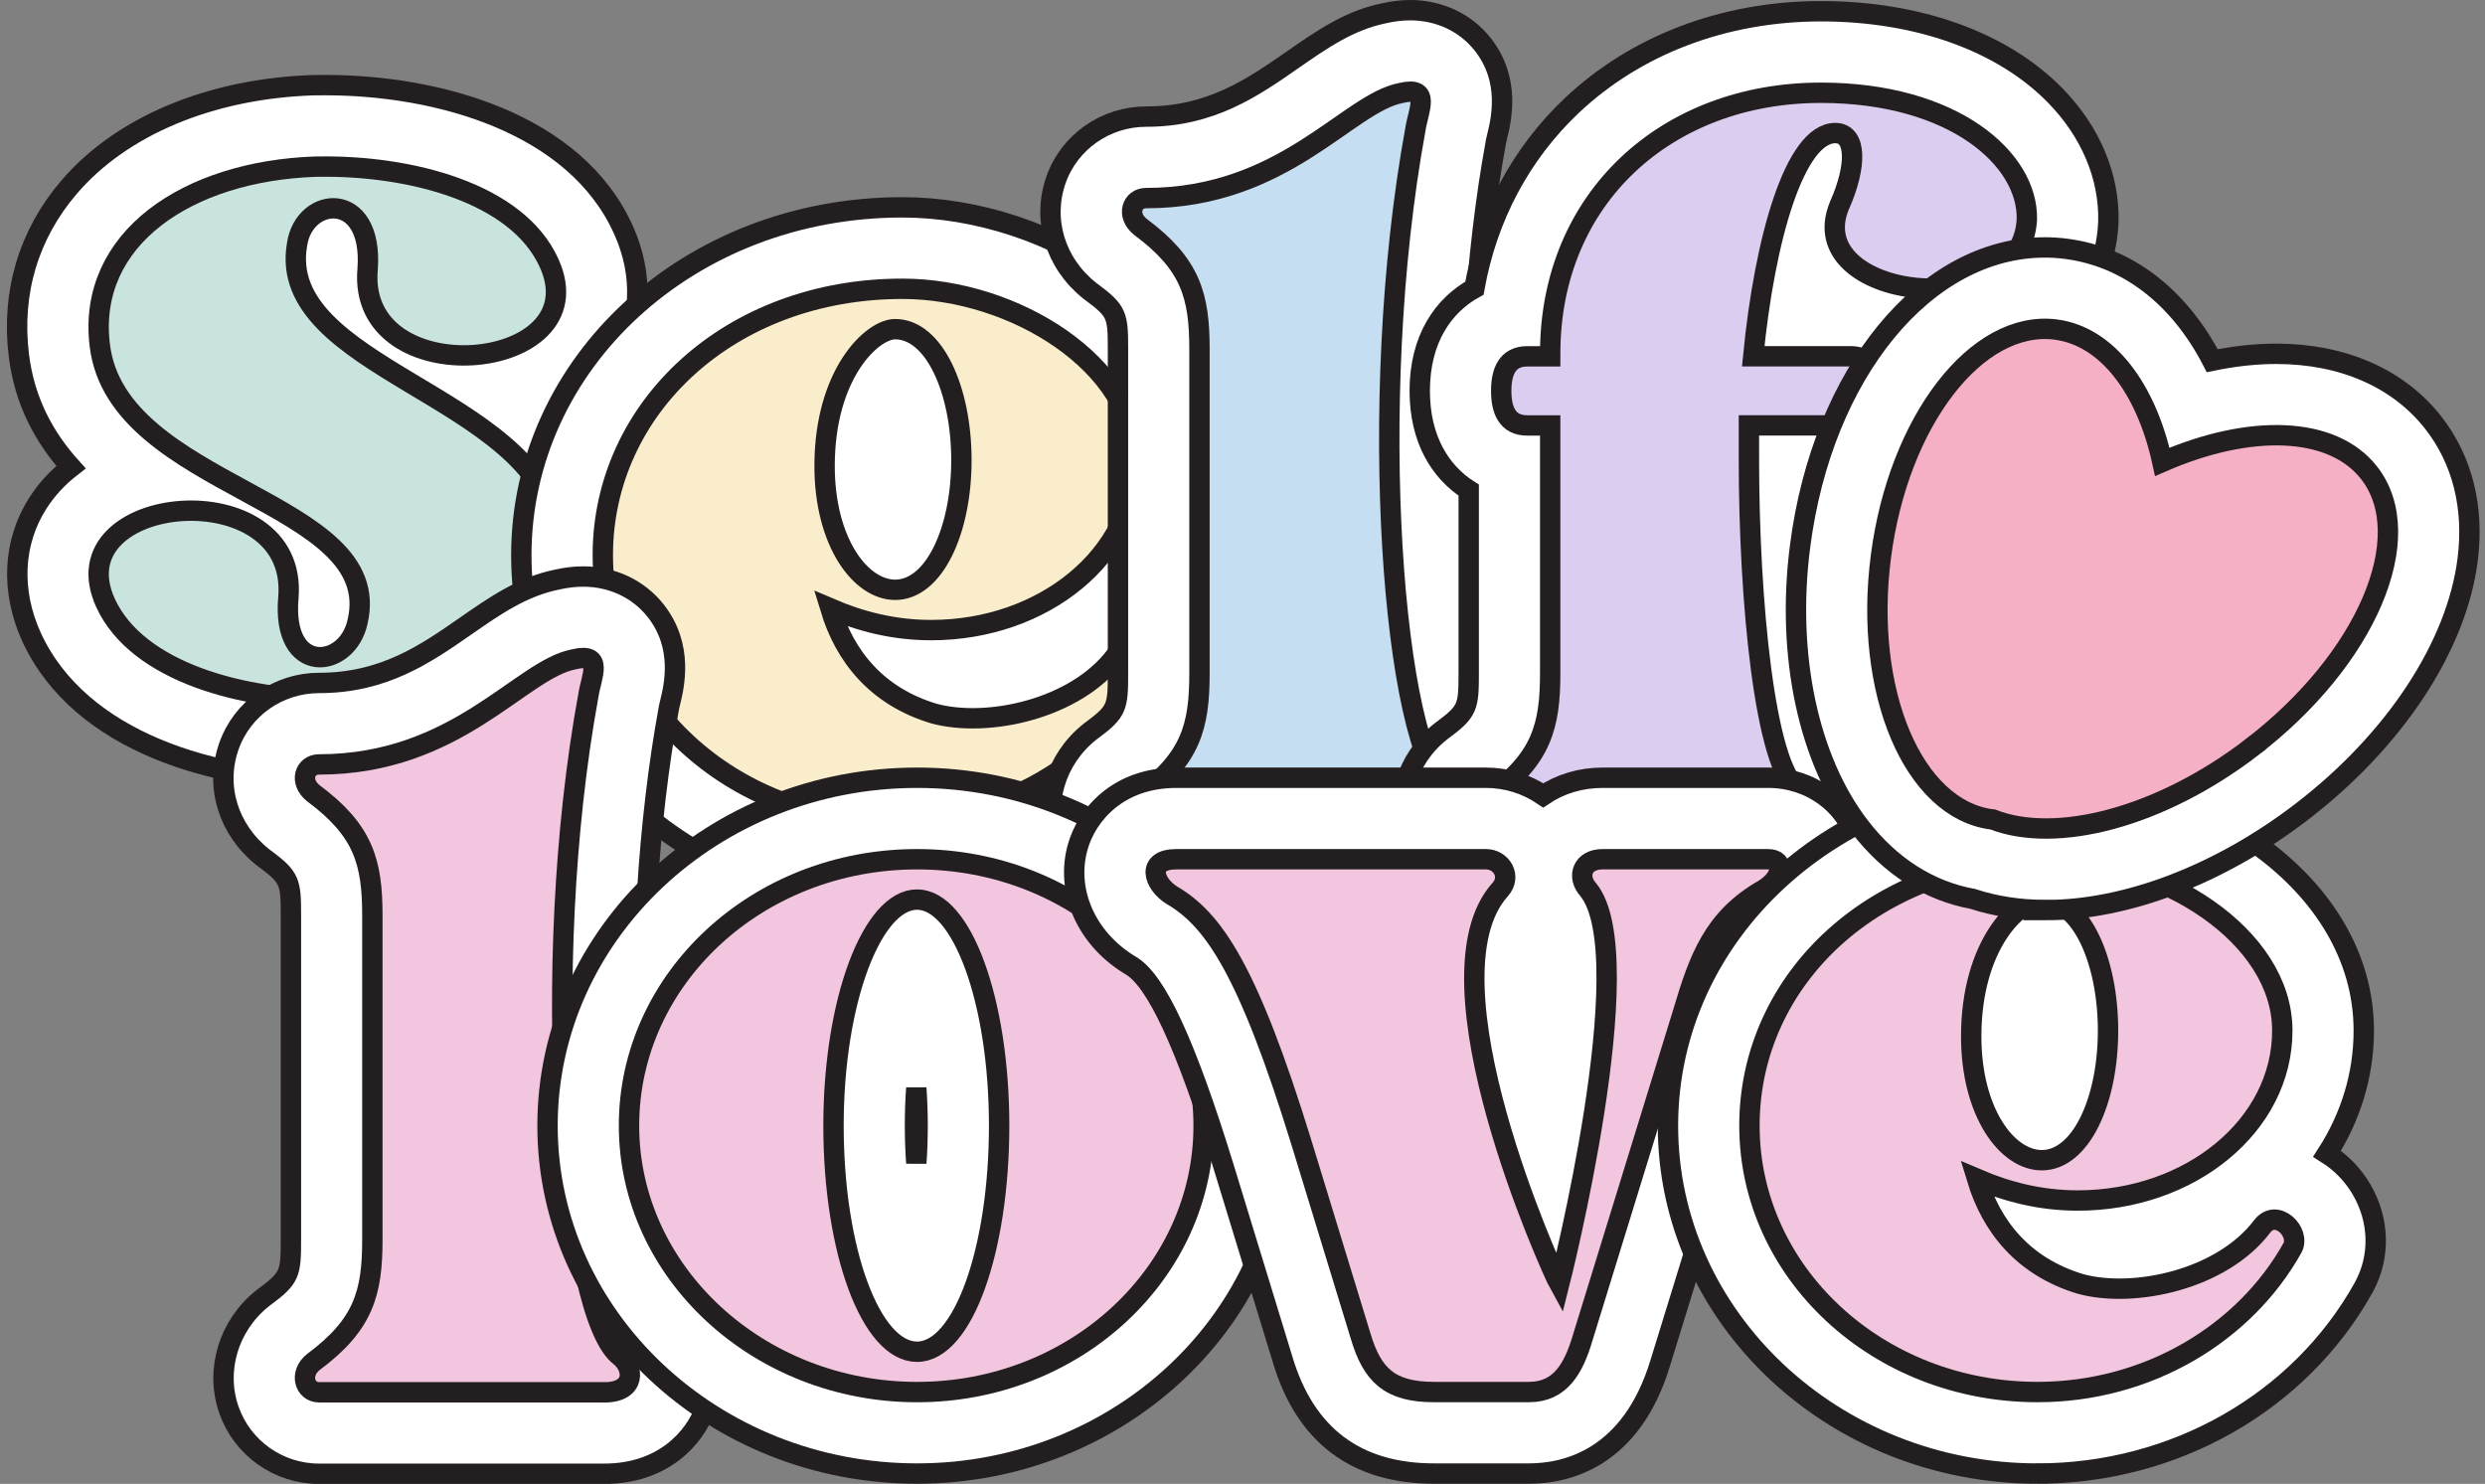 <?xml version="1.0" encoding="UTF-8"?>
<!DOCTYPE svg PUBLIC '-//W3C//DTD SVG 1.0//EN'
          'http://www.w3.org/TR/2001/REC-SVG-20010904/DTD/svg10.dtd'>
<svg data-name="Layer 2" height="364.2" preserveAspectRatio="xMidYMid meet" version="1.0" viewBox="-1.7 0.0 609.9 364.2" width="609.9" xmlns="http://www.w3.org/2000/svg" xmlns:xlink="http://www.w3.org/1999/xlink" zoomAndPan="magnify"
><rect x="-1.7" y="0.0" width="609.9" height="364.2" fill="#808080" stroke="none"/><g data-name="Layer 1"
  ><g stroke="#231f20" stroke-miterlimit="10" stroke-width="5"
    ><g id="change1_1"
      ><path d="M79.14,191.68c-27.51,0-61.17-9.29-73.12-35.36-5.15-11.34-4.55-23.32,1.63-32.92,2.14-3.33,4.87-6.26,8.06-8.74-6.54-7.27-11.43-16.21-12.79-27.55-1.86-15.32,2.4-29.57,12.32-41.16,12.9-15.07,34.72-24.19,59.88-25.04h.34s.89-.01,.89-.01c.6,0,1.21-.01,1.81-.01,27.65,0,61.38,9.33,73.14,35.5,5.09,11.2,4.49,23.18-1.7,32.79-2.45,3.81-5.68,7.11-9.49,9.8,7.11,7.3,12.61,16.16,14.45,27.42,2.05,12.78-2,26.02-11.41,37.33-12.81,15.38-34.12,25.62-56.49,27.36l-1.05,.52-4.56,.07c-.64,0-1.28,.01-1.93,.01Z" fill="#fff"
      /></g
      ><g id="change2_1"
      ><path d="M134.83,129.61c3.18,19.79-22.62,41-53.37,41.71l-.71,.35c-22.62,.35-48.78-6.71-56.55-23.68-12.37-27.22,47.36-32.52,44.89-1.41-1.77,19.44,14.49,17.67,16.97,6.01,7.07-30.04-59.03-32.52-63.27-67.86-3.18-26.16,21.56-42.77,53.02-43.83h.71c22.27-.35,48.78,6.36,56.55,23.68,12.37,27.22-47.36,32.52-44.54,1.41,1.41-19.44-15.55-18.03-17.32-6.01-5.3,30.4,58.32,37.11,63.62,69.63Z" fill="#c9e4de"
      /></g
      ><g id="change1_2"
      ><path d="M216.94,221.67c-50.01,0-90.69-38.31-90.69-85.39s41.08-85.39,93.52-85.39c36.54,0,77.26,25.49,77.26,62.06,0,10.97-3.27,21.28-9.01,30.22,3.36,2.12,6.26,5.06,8.38,8.63,4.51,7.59,4.75,16.6,.66,24.1l-.1,.19c-15.73,28.12-46.39,45.58-80.02,45.58Z" fill="#fff"
      /></g
      ><g id="change3_1"
      ><path d="M279.5,166.32c-11.66,20.85-35.35,35.34-62.56,35.34-39.23,0-70.69-29.34-70.69-65.39s31.1-65.39,73.52-65.39c27.57,0,57.26,18.73,57.26,42.06s-22.62,41.71-50.19,41.71c-9.19,0-17.32-2.12-24.74-5.3,3.53,11.66,11.31,21.56,25.45,25.8,13.08,3.53,34.64-1.06,44.54-14.14,3.53-4.6,9.54,1.41,7.42,5.3Zm-78.82-51.96c0,18.73,8.84,30.4,17.32,30.4,9.54,0,16.26-14.49,16.26-31.81s-6.72-32.16-16.26-32.16c-5.66,0-17.32,10.96-17.32,33.58Z" fill="#faedcb"
      /></g
      ><g id="change1_3"
      ><path d="M279.61,222.72c-9.95,0-18.84-6.29-22.12-15.65-3.41-9.72-.11-20.73,8.21-27.39l.28-.22,.29-.21c6.21-4.61,6.42-5.68,6.42-13.99V85.73c0-8.31-.21-9.38-6.42-13.99l-.29-.21-.28-.22c-8.42-6.73-11.65-17.38-8.24-27.13,3.26-9.31,12.16-15.56,22.14-15.56,15.91,0,26.12-7.11,36-13.98,7.13-4.96,13.87-9.65,22.37-11.38,2.26-.51,4.38-.76,6.46-.76,7.12,0,13.61,3.07,17.81,8.43,6.88,8.77,4.5,18.52,3.48,22.68-.09,.39-.2,.78-.27,1.16l-.03,.21-.05,.28c-4.98,27.16-7.05,60.53-5.69,91.55,1.44,32.84,5.93,48.67,7.85,52.81,7.45,6.95,10.27,17.44,7.01,26.73-2.78,7.92-10.79,16.37-24.95,16.37h-69.98Z" fill="#fff"
      /></g
      ><g id="change4_1"
      ><path d="M349.59,202.72h-69.98c-3.53,0-4.95-4.59-1.41-7.42,12.37-9.19,14.49-16.97,14.49-30.04V85.73c0-13.08-2.12-20.85-14.49-30.04-3.53-2.83-2.12-7.07,1.41-7.07,33.93,0,49.48-23.33,62.56-25.8,7.42-1.77,4.24,4.24,3.53,8.84-12.37,67.51-5.3,152.34,7.78,162.24,3.53,2.83,3.89,8.84-3.89,8.84Z" fill="#c6def1"
      /></g
      ><g id="change1_4"
      ><path d="M365.69,222.67c-9.95,0-18.84-6.29-22.12-15.65-3.41-9.72-.11-20.73,8.21-27.39l.28-.22,.29-.21c6.21-4.61,6.42-5.68,6.42-13.99v-44.91c-6.89-4.39-12.02-12.38-12.02-24.37,0-12.79,5.83-21.02,13.42-25.2,3.11-17.41,11.33-32.96,23.91-44.84,15.8-14.92,37.51-23.13,61.14-23.13s44.5,7.36,57.54,20.72c8.64,8.85,13.26,19.81,13,30.86v.3s-.02,.3-.02,.3c-1.05,19.36-16.13,33.37-37.45,35.59,.24,1.7,.37,3.5,.37,5.39,0,19.57-13.48,28.48-26.01,28.48h-4.95c.72,28.29,3.88,49.22,6.42,55.63,7.07,6.94,9.7,17.18,6.51,26.26-2.78,7.92-10.79,16.37-24.95,16.37h-69.98Z" fill="#fff"
      /></g
      ><g id="change5_1"
      ><path d="M458.65,95.93c0,4.59-1.41,8.48-6.01,8.48h-25.1v8.13c0,34.99,3.89,75.29,12.02,81.29,3.53,2.83,3.89,8.84-3.89,8.84h-69.98c-3.53,0-4.95-4.59-1.41-7.42,12.37-9.19,14.49-16.97,14.49-30.04v-60.79h-5.66c-4.95,0-6.36-3.89-6.36-8.48s1.41-8.48,6.36-8.48h5.66v-.71c0-38.17,28.63-63.98,66.45-63.98,32.52,0,50.9,16.26,50.54,31.1-1.41,26.16-55.85,19.79-45.95-3.54,4.24-9.54,4.24-17.67-1.06-17.67-9.9,0-17.32,25.8-20.15,54.79h24.03c4.59,0,6.01,3.89,6.01,8.48Z" fill="#dbcdf0"
      /></g
      ><g id="change1_5"
      ><path d="M76.61,361.72c-9.95,0-18.84-6.29-22.12-15.65-3.41-9.73-.11-20.73,8.22-27.39l.28-.22,.29-.21c6.21-4.61,6.42-5.68,6.42-13.99v-79.53c0-8.31-.21-9.38-6.42-13.99l-.29-.21-.28-.22c-8.42-6.73-11.66-17.38-8.24-27.13,3.26-9.31,12.16-15.56,22.14-15.56,15.91,0,26.12-7.11,36-13.98,7.13-4.96,13.87-9.65,22.37-11.38,2.26-.51,4.38-.76,6.46-.76,7.12,0,13.61,3.07,17.81,8.43,6.88,8.77,4.5,18.52,3.48,22.68-.09,.39-.2,.78-.27,1.16l-.03,.21-.05,.28c-4.98,27.16-7.05,60.53-5.69,91.55,1.44,32.84,5.93,48.67,7.85,52.81,7.45,6.95,10.27,17.44,7.01,26.73-2.78,7.92-10.79,16.37-24.95,16.37H76.61Z" fill="#fff"
      /></g
      ><g id="change6_1"
      ><path d="M146.59,341.72H76.61c-3.53,0-4.95-4.59-1.41-7.42,12.37-9.19,14.49-16.97,14.49-30.04v-79.53c0-13.08-2.12-20.85-14.49-30.04-3.54-2.83-2.12-7.07,1.41-7.07,33.93,0,49.48-23.33,62.56-25.8,7.42-1.77,4.24,4.24,3.54,8.84-12.37,67.51-5.3,152.34,7.78,162.24,3.54,2.83,3.89,8.84-3.89,8.84Z" fill="#f2c6de"
      /></g
      ><g id="change1_6"
      ><path d="M223.37,361.67c-50.01,0-90.69-38.31-90.69-85.39s40.68-85.39,90.69-85.39,90.34,38.31,90.34,85.39-40.52,85.39-90.34,85.39Zm-.18-94.62c-.21,2.88-.32,5.96-.32,9.23s.12,6.32,.32,9.18c.21-2.86,.32-5.93,.32-9.18s-.12-6.35-.32-9.23Z" fill="#fff"
      /></g
      ><g id="change6_2"
      ><path d="M293.71,276.28c0,36.05-31.46,65.39-70.34,65.39s-70.69-29.34-70.69-65.39,31.46-65.39,70.69-65.39,70.34,29.34,70.34,65.39Zm-50.19,0c0-30.75-9.19-55.49-20.15-55.49s-20.5,24.74-20.5,55.49,9.19,55.49,20.5,55.49,20.15-25.09,20.15-55.49Z" fill="#f2c6de"
      /></g
      ><g id="change1_7"
      ><path d="M350.26,361.67c-19.13,0-31.63-9.42-37.17-28.01l-14.47-47.29c-9.25-29.99-16.5-45.7-22.8-49.39l-.37-.22c-10.61-6.53-15.68-18.15-12.63-28.92,2.21-7.82,9.87-16.95,24.18-16.95h75.99c5.13,0,10.01,1.57,14.07,4.33,4.11-2.78,9.14-4.33,14.56-4.33h40.65c10.42,0,19.25,6.48,21.98,16.13,2.97,10.5-2.07,21.88-12.55,28.33l-.28,.17-.28,.16c-5.09,2.91-6.87,6-10.55,18.38l-24.78,80.36c-7.15,23.71-23.24,27.25-32.21,27.25h-23.33Z" fill="#fff"
      /></g
      ><g id="change6_3"
      ><path d="M431.2,218.31c-12.37,7.07-15.91,16.97-19.79,30.04l-24.74,80.23c-2.12,7.07-5.3,13.08-13.08,13.08h-23.33c-10.96,0-15.2-4.24-18.03-13.78l-14.49-47.36c-13.08-42.41-21.56-54.79-31.81-60.79-4.59-2.83-6.36-8.84,1.06-8.84h75.99c3.89,0,6.36,4.24,3.53,7.42-19.79,21.91,12.72,93.67,14.49,96.85,0,0,20.5-80.59,7.07-96.85-2.83-3.18-1.41-7.42,3.54-7.42h40.65c4.24,0,3.54,4.6-1.06,7.42Z" fill="#f2c6de"
      /></g
      ><g id="change1_8"
      ><path d="M498.36,361.67c-50.01,0-90.69-38.31-90.69-85.39s41.08-85.39,93.52-85.39c36.54,0,77.26,25.49,77.26,62.06,0,10.97-3.27,21.28-9.01,30.22,3.36,2.12,6.26,5.06,8.38,8.63,4.5,7.59,4.75,16.6,.66,24.1l-.1,.19c-15.73,28.12-46.39,45.58-80.02,45.58Z" fill="#fff"
      /></g
      ><g id="change6_4"
      ><path d="M560.92,306.32c-11.66,20.85-35.34,35.34-62.56,35.34-39.23,0-70.69-29.34-70.69-65.39s31.1-65.39,73.52-65.39c27.57,0,57.26,18.73,57.26,42.06s-22.62,41.71-50.19,41.71c-9.19,0-17.32-2.12-24.74-5.3,3.54,11.66,11.31,21.56,25.45,25.8,13.08,3.53,34.64-1.06,44.54-14.14,3.53-4.6,9.54,1.41,7.42,5.3Zm-78.82-51.96c0,18.73,8.84,30.4,17.32,30.4,9.54,0,16.26-14.49,16.26-31.81s-6.71-32.16-16.26-32.16c-5.66,0-17.32,10.96-17.32,33.58Z" fill="#f2c6de"
      /></g
      ><g id="change1_9"
      ><path d="M500.45,223.36c-6.44,0-12.46-.92-17.95-2.73-10.7-1.94-20.24-8.01-27.69-17.66-12.68-16.41-18.17-42.2-14.7-68.98,5.5-42.45,30.75-73.26,60.05-73.26,1.72,0,3.46,.11,5.16,.33,15.19,1.93,27.82,11.82,35.94,27.47,5.41-1.12,10.69-1.69,15.72-1.69,16.32,0,30.01,6.01,38.54,16.93,7.15,9.16,10.06,20.81,8.41,33.68-2.73,21.29-18.02,44.45-40.91,61.94-19.93,15.24-42.74,23.98-62.58,23.98Z" fill="#fff"
      /></g
      ><g id="change7_1"
      ><path d="M550.89,183.49c-22.5,17.2-47.92,23.7-63.49,17.65-.06,0-.12,0-.18-.02-19.37-2.46-31.59-31.37-27.28-64.57,4.3-33.2,23.5-58.12,42.87-55.67,12.65,1.61,22.25,14.49,26.19,32.48,21.38-9.32,41.7-8.91,50.76,2.7,12.25,15.68-.68,45.87-28.88,67.42Z" fill="#f5b0c5"
      /></g
    ></g
  ></g
></svg
>
